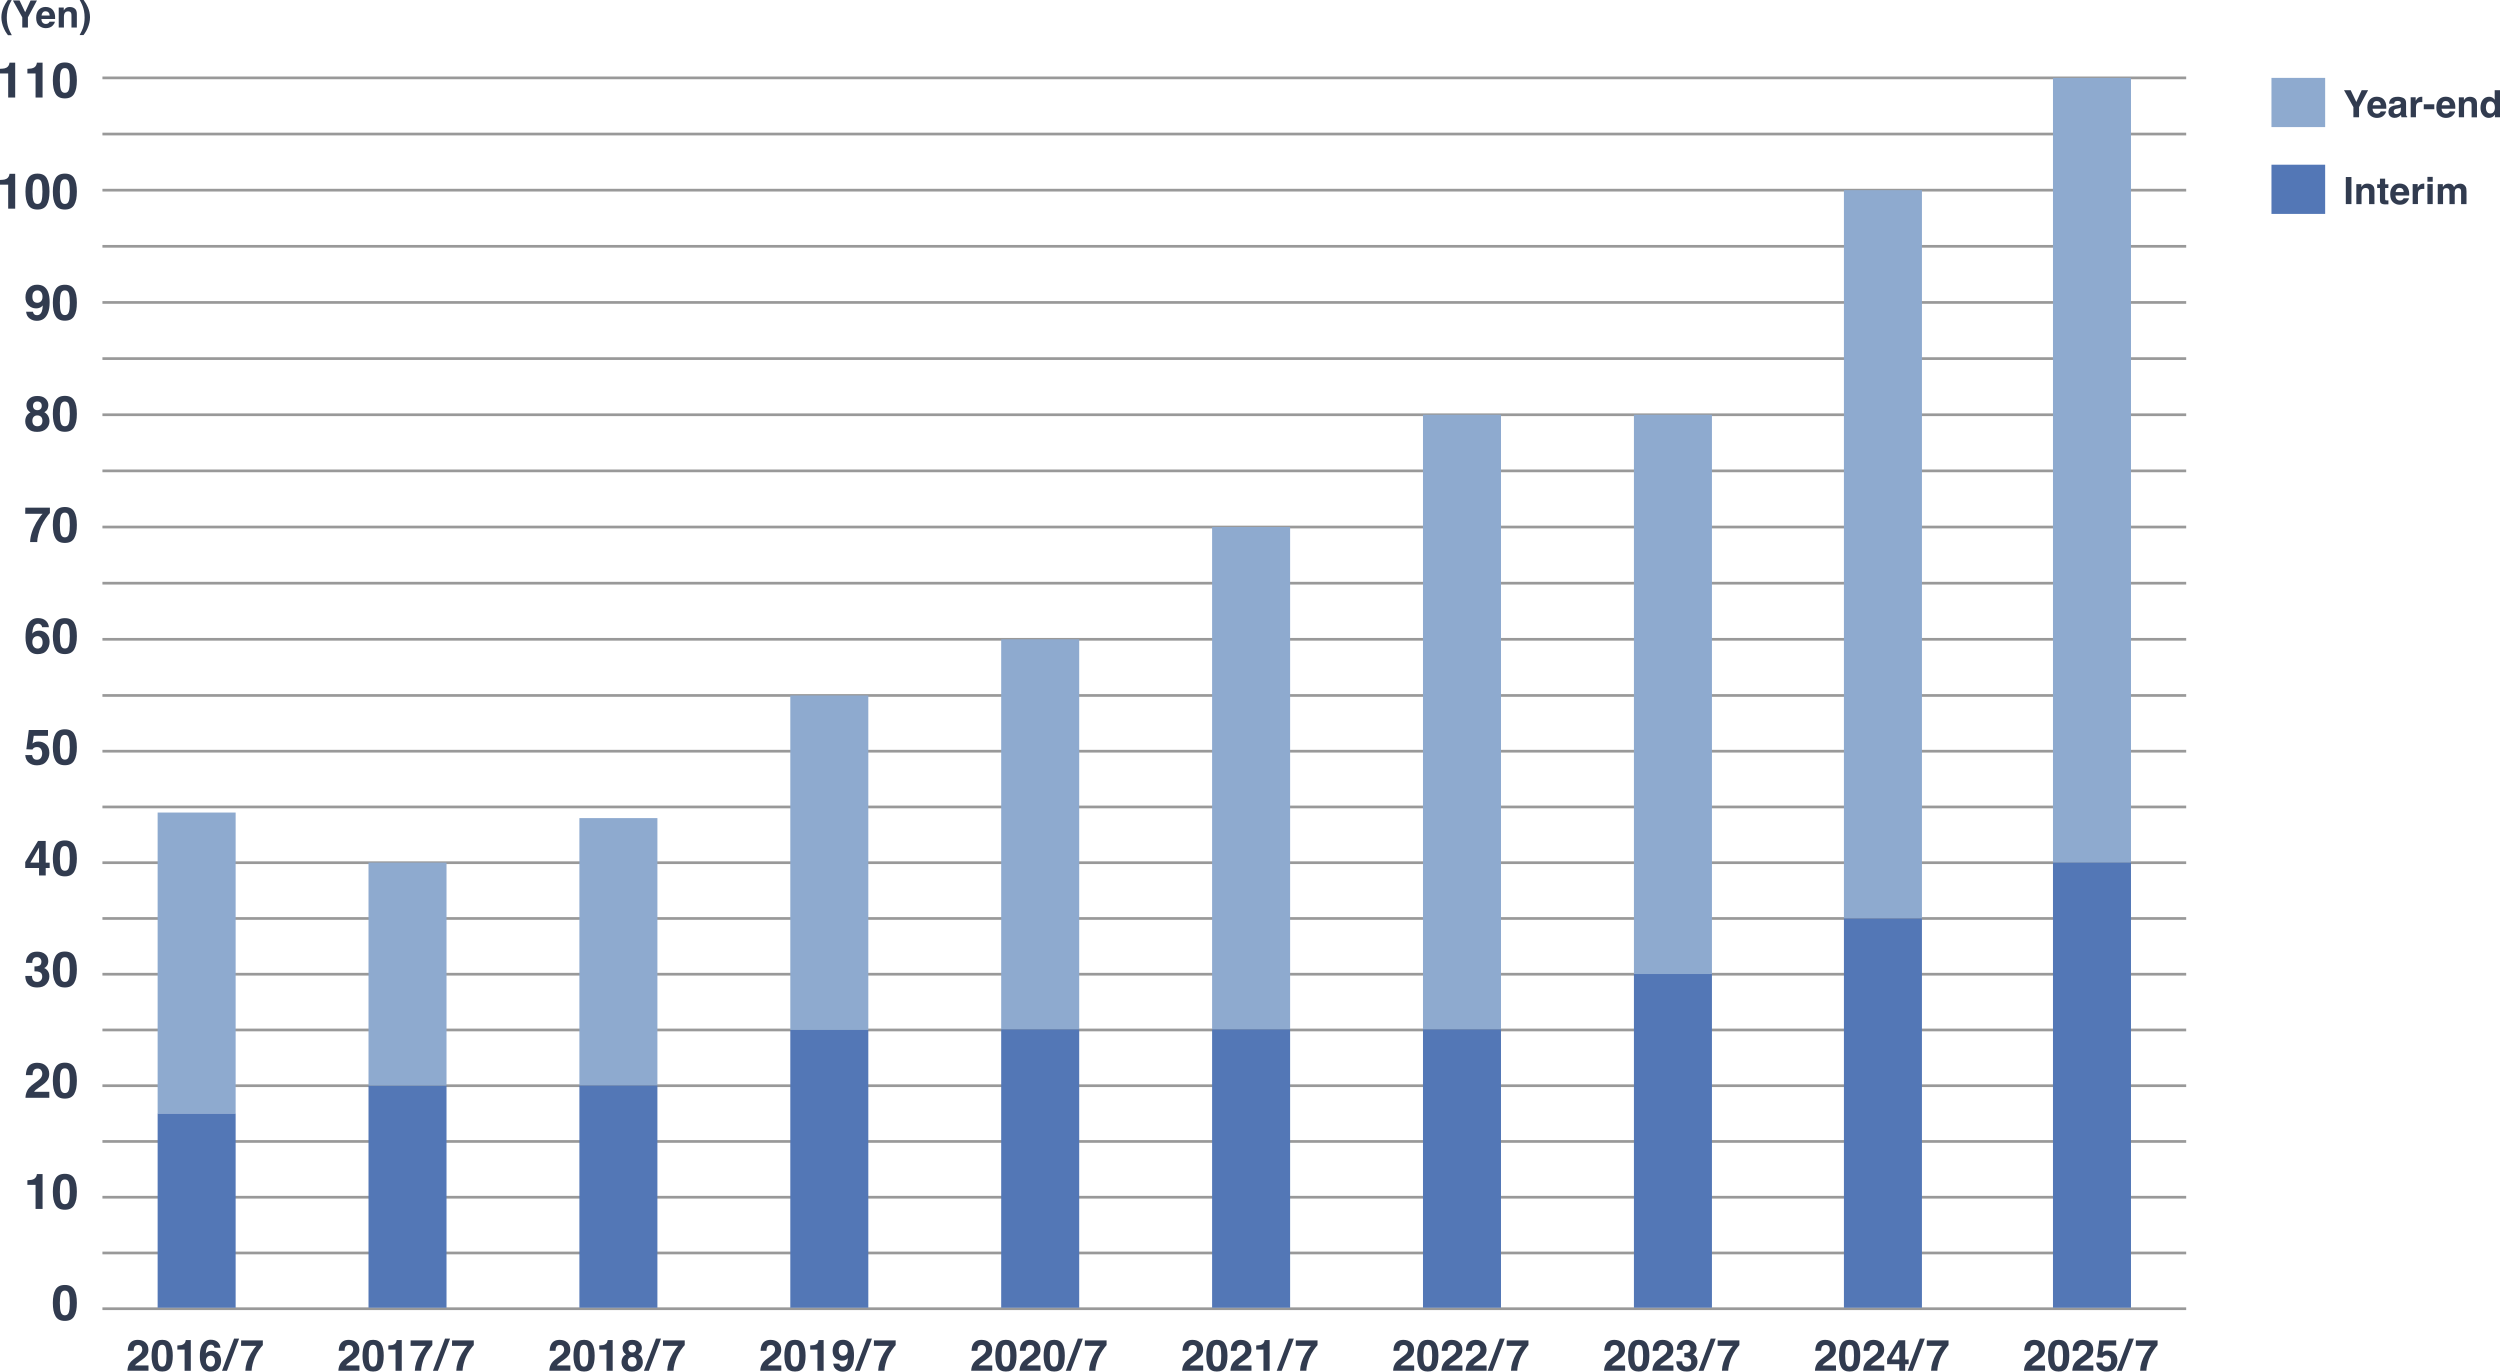 <?xml version="1.0" encoding="UTF-8"?>
<svg xmlns="http://www.w3.org/2000/svg" viewBox="0 0 791.56 434.3">
  <defs>
    <style>
      .cls-1 {
        fill: #5377b6;
      }

      .cls-2 {
        fill: #313b4f;
      }

      .cls-3 {
        fill: none;
        stroke: #999;
        stroke-miterlimit: 10;
        stroke-width: .86px;
      }

      .cls-4 {
        isolation: isolate;
      }

      .cls-5 {
        fill: #8eaacf;
      }

      .cls-6 {
        mix-blend-mode: multiply;
      }
    </style>
  </defs>
  <g class="cls-4">
    <g id="_レイヤー_2" data-name="レイヤー 2">
      <g id="_レイヤー_1-2" data-name="レイヤー 1">
        <g>
          <g>
            <path class="cls-2" d="M749.8,28.56l-2.87,5.35v3.22h-1.79v-3.22l-2.97-5.35h2.11l1.78,3.73,1.7-3.73h2.03Z"/>
            <path class="cls-2" d="M755.47,35.27c-.04.38-.24.76-.59,1.15-.54.62-1.3.92-2.28.92-.81,0-1.52-.26-2.13-.78-.62-.52-.92-1.37-.92-2.54,0-1.1.28-1.94.83-2.52.56-.59,1.28-.88,2.17-.88.53,0,1,.1,1.43.3.42.2.77.51,1.05.94.25.38.41.81.48,1.31.04.29.06.71.05,1.26h-4.34c.02.64.22,1.08.6,1.34.23.16.5.24.83.24.34,0,.62-.1.83-.29.12-.1.22-.25.31-.44h1.69ZM753.83,33.33c-.03-.44-.16-.77-.4-1-.24-.23-.53-.34-.89-.34-.38,0-.68.12-.89.36-.21.24-.34.57-.4.98h2.58Z"/>
            <path class="cls-2" d="M756.9,31.48c.44-.56,1.19-.84,2.26-.84.69,0,1.31.14,1.85.41.54.28.81.79.81,1.56v2.91c0,.2,0,.45.01.73.01.22.04.36.1.44.05.08.14.14.24.19v.24h-1.8c-.05-.13-.08-.25-.1-.36-.02-.11-.04-.24-.05-.38-.23.25-.49.46-.79.63-.36.21-.76.31-1.21.31-.57,0-1.05-.16-1.42-.49s-.56-.79-.56-1.39c0-.78.3-1.34.9-1.69.33-.19.81-.33,1.45-.41l.56-.07c.31-.04.53-.09.66-.15.24-.1.35-.26.35-.47,0-.26-.09-.44-.27-.54-.18-.1-.45-.15-.79-.15-.39,0-.67.1-.83.29-.12.14-.19.34-.23.58h-1.6c.04-.55.19-1.01.46-1.37ZM758.14,35.93c.16.13.35.19.57.19.36,0,.69-.1.99-.31.3-.21.46-.59.47-1.15v-.62c-.1.07-.21.12-.32.16s-.25.08-.44.11l-.37.07c-.35.06-.6.14-.75.23-.26.15-.38.39-.38.7,0,.28.08.49.24.61Z"/>
            <path class="cls-2" d="M766.48,32.32c-.67,0-1.11.22-1.34.65-.13.24-.19.62-.19,1.13v3.03h-1.67v-6.34h1.58v1.11c.26-.42.48-.71.67-.87.31-.26.71-.39,1.21-.39.03,0,.06,0,.08,0,.02,0,.07,0,.14,0v1.7c-.11-.01-.2-.02-.28-.02-.08,0-.15,0-.2,0Z"/>
            <path class="cls-2" d="M767.42,33.02h3.34v1.57h-3.34v-1.57Z"/>
            <path class="cls-2" d="M777.32,35.27c-.04.38-.24.76-.59,1.15-.54.62-1.3.92-2.28.92-.81,0-1.52-.26-2.13-.78-.62-.52-.92-1.37-.92-2.54,0-1.1.28-1.94.83-2.52.56-.59,1.28-.88,2.17-.88.53,0,1,.1,1.43.3.42.2.77.51,1.05.94.25.38.41.81.48,1.31.04.29.06.71.05,1.26h-4.34c.02.64.22,1.08.6,1.34.23.16.5.24.83.24.34,0,.62-.1.83-.29.12-.1.22-.25.31-.44h1.69ZM775.68,33.33c-.03-.44-.16-.77-.4-1-.24-.23-.53-.34-.89-.34-.38,0-.68.12-.89.36-.21.24-.34.57-.4.98h2.58Z"/>
            <path class="cls-2" d="M781.5,32.02c-.56,0-.95.24-1.16.72-.11.25-.16.57-.16.97v3.43h-1.65v-6.33h1.6v.92c.21-.33.42-.56.61-.7.34-.26.77-.38,1.3-.38.66,0,1.19.17,1.61.52s.62.91.62,1.71v4.27h-1.7v-3.86c0-.33-.04-.59-.13-.77-.16-.33-.47-.49-.93-.49Z"/>
            <path class="cls-2" d="M791.56,28.57v8.56h-1.61v-.88c-.24.38-.51.65-.81.82-.3.17-.68.26-1.13.26-.74,0-1.36-.3-1.87-.9-.51-.6-.76-1.37-.76-2.31,0-1.08.25-1.93.75-2.55.5-.62,1.16-.93,2-.93.38,0,.72.08,1.02.25.3.17.54.4.73.7v-3.02h1.68ZM787.1,34c0,.59.12,1.05.35,1.4.23.35.58.53,1.05.53s.83-.17,1.07-.52.37-.8.37-1.36c0-.78-.2-1.33-.59-1.66-.24-.2-.52-.3-.84-.3-.49,0-.84.18-1.07.55-.23.37-.34.82-.34,1.36Z"/>
          </g>
          <g>
            <path class="cls-2" d="M742.74,56.05h1.78v8.57h-1.78v-8.57Z"/>
            <path class="cls-2" d="M749.04,59.51c-.56,0-.95.24-1.16.72-.11.25-.16.57-.16.97v3.43h-1.65v-6.33h1.6v.92c.21-.33.42-.56.61-.7.34-.26.77-.38,1.3-.38.66,0,1.19.17,1.61.52s.62.91.62,1.71v4.27h-1.7v-3.86c0-.33-.04-.59-.13-.77-.16-.33-.47-.49-.93-.49Z"/>
            <path class="cls-2" d="M756.23,63.44v1.24l-.79.03c-.78.03-1.32-.11-1.61-.41-.19-.19-.28-.48-.28-.88v-3.9h-.88v-1.18h.88v-1.77h1.64v1.77h1.03v1.18h-1.03v3.35c0,.26.03.42.1.49.07.06.27.1.61.1.05,0,.1,0,.16,0,.06,0,.11,0,.17,0Z"/>
            <path class="cls-2" d="M762.72,62.76c-.04.38-.24.76-.59,1.15-.54.62-1.3.92-2.28.92-.81,0-1.52-.26-2.13-.78-.62-.52-.92-1.37-.92-2.54,0-1.1.28-1.94.83-2.52.56-.59,1.28-.88,2.17-.88.53,0,1,.1,1.43.3.42.2.77.51,1.05.94.25.38.41.81.48,1.31.04.29.06.71.05,1.26h-4.34c.02.64.22,1.08.6,1.34.23.16.5.24.83.24.34,0,.62-.1.83-.29.12-.1.22-.25.31-.44h1.69ZM761.08,60.82c-.03-.44-.16-.77-.4-1-.24-.23-.53-.34-.89-.34-.38,0-.68.12-.89.36-.21.24-.34.57-.4.98h2.58Z"/>
            <path class="cls-2" d="M767.11,59.81c-.67,0-1.11.22-1.34.65-.13.24-.19.62-.19,1.13v3.03h-1.67v-6.34h1.58v1.11c.26-.42.48-.71.67-.87.31-.26.71-.39,1.21-.39.03,0,.06,0,.08,0,.02,0,.07,0,.14,0v1.7c-.11-.01-.2-.02-.28-.02-.08,0-.15,0-.2,0Z"/>
            <path class="cls-2" d="M770.26,56v1.53h-1.68v-1.53h1.68ZM770.26,58.28v6.34h-1.68v-6.34h1.68Z"/>
            <path class="cls-2" d="M775.43,60.03c-.14-.31-.41-.46-.82-.46-.47,0-.79.15-.95.46-.09.17-.13.43-.13.78v3.82h-1.68v-6.33h1.61v.92c.21-.33.4-.56.58-.7.32-.25.74-.37,1.25-.37.48,0,.88.11,1.17.32.24.2.42.45.55.76.22-.37.49-.65.81-.82.34-.17.72-.26,1.14-.26.28,0,.55.05.83.16s.52.3.74.57c.18.22.3.49.36.81.04.21.06.53.06.94v4h-1.71v-4.04c0-.24-.04-.44-.12-.59-.15-.29-.42-.44-.81-.44-.46,0-.77.19-.95.57-.09.2-.13.44-.13.73v3.77h-1.67v-3.77c0-.38-.04-.65-.12-.82Z"/>
          </g>
          <g>
            <path class="cls-2" d="M4.81,30.88h-2.22v-7.61H0v-1.48c.68-.03,1.16-.08,1.44-.14.44-.1.79-.29,1.06-.58.19-.2.33-.46.43-.79.06-.2.08-.34.08-.44h1.8v11.03Z"/>
            <path class="cls-2" d="M13.48,30.88h-2.22v-7.61h-2.59v-1.48c.68-.03,1.16-.08,1.44-.14.44-.1.79-.29,1.06-.58.19-.2.33-.46.43-.79.06-.2.08-.34.08-.44h1.8v11.03Z"/>
            <path class="cls-2" d="M20.54,31.16c-1.4,0-2.39-.49-2.96-1.48s-.85-2.39-.85-4.21.28-3.23.85-4.21,1.55-1.48,2.96-1.48,2.39.49,2.96,1.48c.56.99.84,2.39.84,4.21s-.28,3.22-.85,4.21-1.55,1.48-2.96,1.48ZM21.81,28.38c.2-.67.3-1.64.3-2.91s-.1-2.31-.3-2.95c-.2-.64-.62-.96-1.27-.96s-1.07.32-1.28.96c-.21.64-.31,1.62-.31,2.95s.1,2.24.31,2.91.63,1.01,1.28,1.01,1.07-.34,1.27-1.01Z"/>
            <path class="cls-2" d="M4.81,66.07h-2.22v-7.61H0v-1.48c.68-.03,1.16-.08,1.44-.14.44-.1.79-.29,1.06-.58.19-.2.33-.46.43-.79.06-.2.08-.34.08-.44h1.8v11.03Z"/>
            <path class="cls-2" d="M11.87,66.35c-1.4,0-2.39-.49-2.96-1.48s-.85-2.39-.85-4.21.28-3.23.85-4.21,1.55-1.48,2.96-1.48,2.39.49,2.96,1.48c.56.99.84,2.39.84,4.21s-.28,3.22-.85,4.21-1.55,1.48-2.96,1.48ZM13.14,63.57c.2-.67.3-1.64.3-2.91s-.1-2.31-.3-2.95c-.2-.64-.62-.96-1.27-.96s-1.07.32-1.28.96c-.21.64-.31,1.62-.31,2.95s.1,2.24.31,2.91.63,1.01,1.28,1.01,1.07-.34,1.27-1.01Z"/>
            <path class="cls-2" d="M20.54,66.35c-1.4,0-2.39-.49-2.96-1.48s-.85-2.39-.85-4.21.28-3.23.85-4.21,1.55-1.48,2.96-1.48,2.39.49,2.96,1.48c.56.99.84,2.39.84,4.21s-.28,3.22-.85,4.21-1.55,1.48-2.96,1.48ZM21.81,63.57c.2-.67.3-1.64.3-2.91s-.1-2.31-.3-2.95c-.2-.64-.62-.96-1.27-.96s-1.07.32-1.28.96c-.21.64-.31,1.62-.31,2.95s.1,2.24.31,2.91.63,1.01,1.28,1.01,1.07-.34,1.27-1.01Z"/>
            <path class="cls-2" d="M11.63,101.58c-.83,0-1.57-.24-2.23-.73s-1.04-1.2-1.13-2.14h2.16c.05.32.19.59.41.79s.52.3.89.3c.71,0,1.22-.4,1.51-1.19.16-.44.26-1.07.3-1.91-.2.25-.41.44-.63.57-.41.24-.91.37-1.5.37-.88,0-1.66-.3-2.33-.91-.68-.61-1.02-1.48-1.02-2.62s.34-2.14,1.02-2.87c.68-.73,1.57-1.1,2.66-1.1,1.68,0,2.83.74,3.45,2.23.35.84.53,1.95.53,3.32s-.17,2.45-.51,3.34c-.65,1.7-1.84,2.55-3.57,2.55ZM10.87,92.26c-.42.32-.62.88-.62,1.65,0,.65.13,1.14.4,1.47s.68.49,1.23.49c.3,0,.58-.09.84-.26.49-.31.74-.86.74-1.64,0-.62-.15-1.12-.44-1.48-.29-.37-.69-.55-1.2-.55-.37,0-.69.1-.95.31Z"/>
            <path class="cls-2" d="M20.54,101.54c-1.4,0-2.39-.49-2.96-1.48s-.85-2.39-.85-4.21.28-3.23.85-4.21,1.55-1.48,2.96-1.48,2.39.49,2.96,1.48c.56.99.84,2.39.84,4.21s-.28,3.22-.85,4.21-1.55,1.48-2.96,1.48ZM21.81,98.76c.2-.67.3-1.64.3-2.91s-.1-2.31-.3-2.95c-.2-.64-.62-.96-1.27-.96s-1.07.32-1.28.96c-.21.64-.31,1.62-.31,2.95s.1,2.24.31,2.91.63,1.01,1.28,1.01,1.07-.34,1.27-1.01Z"/>
            <path class="cls-2" d="M8.94,135.76c-.63-.65-.95-1.44-.95-2.37,0-.62.14-1.18.42-1.68.28-.5.69-.88,1.24-1.13-.53-.35-.88-.74-1.04-1.15-.16-.41-.24-.8-.24-1.16,0-.8.3-1.48.91-2.05s1.46-.85,2.56-.85,1.95.28,2.56.85.91,1.25.91,2.05c0,.36-.08.75-.24,1.16-.16.41-.51.77-1.04,1.08.54.3.95.71,1.22,1.21s.41,1.06.41,1.68c0,.93-.34,1.72-1.03,2.37-.69.65-1.65.98-2.88.98s-2.17-.33-2.8-.98ZM10.25,133.25c0,.54.14.96.42,1.26.28.3.67.45,1.17.45s.89-.15,1.17-.45c.28-.3.42-.72.42-1.26s-.14-.99-.43-1.28c-.29-.29-.67-.44-1.16-.44s-.87.15-1.16.44c-.29.29-.43.72-.43,1.28ZM10.82,129.49c.24.25.58.38,1.02.38s.78-.13,1.02-.38c.24-.25.36-.58.36-.98,0-.44-.12-.78-.36-1.02-.24-.25-.58-.37-1.02-.37s-.78.12-1.02.37c-.25.25-.37.59-.37,1.02,0,.4.12.73.37.98Z"/>
            <path class="cls-2" d="M20.54,136.72c-1.4,0-2.39-.49-2.96-1.48s-.85-2.39-.85-4.21.28-3.23.85-4.21,1.55-1.48,2.96-1.48,2.39.49,2.96,1.48c.56.99.84,2.39.84,4.21s-.28,3.22-.85,4.21-1.55,1.48-2.96,1.48ZM21.81,133.95c.2-.67.3-1.64.3-2.91s-.1-2.31-.3-2.95c-.2-.64-.62-.96-1.27-.96s-1.07.32-1.28.96c-.21.64-.31,1.62-.31,2.95s.1,2.24.31,2.91.63,1.01,1.28,1.01,1.07-.34,1.27-1.01Z"/>
            <path class="cls-2" d="M14.44,164.15c-.58.82-1.06,1.67-1.45,2.54-.31.68-.59,1.52-.84,2.51s-.37,1.8-.37,2.43h-2.25c.07-1.98.71-4.03,1.95-6.17.8-1.32,1.46-2.25,2-2.77h-5.5l.03-1.95h7.79v1.7c-.32.32-.78.89-1.35,1.7Z"/>
            <path class="cls-2" d="M20.54,171.91c-1.4,0-2.39-.49-2.96-1.48s-.85-2.39-.85-4.21.28-3.23.85-4.21,1.55-1.48,2.96-1.48,2.39.49,2.96,1.48c.56.99.84,2.39.84,4.21s-.28,3.22-.85,4.21-1.55,1.48-2.96,1.48ZM21.81,169.13c.2-.67.3-1.64.3-2.91s-.1-2.31-.3-2.95c-.2-.64-.62-.96-1.27-.96s-1.07.32-1.28.96c-.21.64-.31,1.62-.31,2.95s.1,2.24.31,2.91.63,1.01,1.28,1.01,1.07-.34,1.27-1.01Z"/>
            <path class="cls-2" d="M12.35,199.67c.98,0,1.78.33,2.41,1,.63.66.94,1.51.94,2.55s-.31,1.94-.92,2.72c-.61.79-1.57,1.18-2.86,1.18-1.39,0-2.41-.58-3.07-1.74-.51-.91-.77-2.08-.77-3.51,0-.84.04-1.53.11-2.05.13-.94.37-1.72.74-2.34.31-.53.73-.96,1.24-1.29.51-.32,1.12-.49,1.83-.49,1.02,0,1.84.26,2.45.79.61.52.95,1.22,1.03,2.1h-2.16c0-.18-.07-.37-.21-.59-.23-.34-.59-.52-1.06-.52-.7,0-1.21.4-1.51,1.19-.16.44-.27,1.08-.33,1.93.27-.32.58-.55.94-.7s.76-.22,1.22-.22ZM10.88,201.74c-.43.33-.64.86-.64,1.6,0,.59.16,1.08.48,1.45.32.38.73.56,1.22.56s.86-.18,1.14-.54c.28-.36.41-.83.41-1.41,0-.64-.16-1.14-.47-1.48s-.7-.51-1.16-.51c-.37,0-.7.11-.98.33Z"/>
            <path class="cls-2" d="M20.54,207.1c-1.4,0-2.39-.49-2.96-1.48s-.85-2.39-.85-4.21.28-3.23.85-4.21,1.55-1.48,2.96-1.48,2.39.49,2.96,1.48c.56.99.84,2.39.84,4.21s-.28,3.22-.85,4.21-1.55,1.48-2.96,1.48ZM21.81,204.32c.2-.67.3-1.64.3-2.91s-.1-2.31-.3-2.95c-.2-.64-.62-.96-1.27-.96s-1.07.32-1.28.96c-.21.64-.31,1.62-.31,2.95s.1,2.24.31,2.91.63,1.01,1.28,1.01,1.07-.34,1.27-1.01Z"/>
            <path class="cls-2" d="M11.74,236.54c-.26,0-.49.03-.68.1-.34.12-.6.35-.77.68l-1.95-.09.78-6.09h6.08v1.84h-4.51l-.4,2.41c.33-.22.6-.36.78-.43.31-.12.7-.17,1.15-.17.91,0,1.71.31,2.39.92.68.61,1.02,1.51,1.02,2.68,0,1.02-.33,1.93-.98,2.73-.65.8-1.63,1.2-2.94,1.2-1.05,0-1.91-.28-2.59-.84-.67-.56-1.05-1.36-1.13-2.4h2.16c.09.47.25.84.49,1.09.24.26.6.38,1.06.38.54,0,.95-.19,1.23-.57.28-.38.42-.85.42-1.43s-.13-1.04-.4-1.43c-.26-.39-.67-.58-1.23-.58Z"/>
            <path class="cls-2" d="M20.54,242.29c-1.4,0-2.39-.49-2.96-1.48s-.85-2.39-.85-4.21.28-3.23.85-4.21,1.55-1.48,2.96-1.48,2.39.49,2.96,1.48c.56.99.84,2.39.84,4.21s-.28,3.22-.85,4.21-1.55,1.48-2.96,1.48ZM21.81,239.51c.2-.67.3-1.64.3-2.91s-.1-2.31-.3-2.95c-.2-.64-.62-.96-1.27-.96s-1.07.32-1.28.96c-.21.64-.31,1.62-.31,2.95s.1,2.24.31,2.91.63,1.01,1.28,1.01,1.07-.34,1.27-1.01Z"/>
            <path class="cls-2" d="M15.73,273.13v1.7h-1.25v2.37h-2.12v-2.37h-4.37v-1.89l4.05-6.69h2.43v6.89h1.25ZM9.6,273.13h2.76v-4.76l-2.76,4.76Z"/>
            <path class="cls-2" d="M20.54,277.48c-1.4,0-2.39-.49-2.96-1.48s-.85-2.39-.85-4.21.28-3.23.85-4.21,1.55-1.48,2.96-1.48,2.39.49,2.96,1.48c.56.99.84,2.39.84,4.21s-.28,3.22-.85,4.21-1.55,1.48-2.96,1.48ZM21.81,274.7c.2-.67.3-1.64.3-2.91s-.1-2.31-.3-2.95c-.2-.64-.62-.96-1.27-.96s-1.07.32-1.28.96c-.21.64-.31,1.62-.31,2.95s.1,2.24.31,2.91.63,1.01,1.28,1.01,1.07-.34,1.27-1.01Z"/>
            <path class="cls-2" d="M10.57,303.56c-.24.32-.36.76-.35,1.3h-2.02c.02-.55.11-1.07.28-1.56.18-.43.46-.83.84-1.19.28-.26.62-.46,1.01-.59.39-.14.87-.21,1.44-.21,1.05,0,1.91.27,2.55.82.65.55.97,1.28.97,2.19,0,.65-.19,1.2-.58,1.64-.24.28-.5.47-.76.57.2,0,.48.17.85.51.55.51.83,1.21.83,2.1,0,.93-.32,1.75-.97,2.46-.65.71-1.6,1.06-2.87,1.06-1.56,0-2.65-.51-3.26-1.53-.32-.54-.5-1.25-.53-2.13h2.13c0,.44.07.81.21,1.1.26.53.74.8,1.44.8.43,0,.8-.15,1.11-.44s.48-.71.48-1.26c0-.73-.29-1.21-.88-1.45-.33-.14-.86-.21-1.58-.21v-1.55c.7-.01,1.2-.08,1.48-.21.48-.21.72-.64.72-1.29,0-.42-.12-.76-.37-1.03-.25-.26-.59-.4-1.04-.4-.51,0-.89.16-1.13.49Z"/>
            <path class="cls-2" d="M20.54,312.66c-1.4,0-2.39-.49-2.96-1.48s-.85-2.39-.85-4.21.28-3.23.85-4.21,1.55-1.48,2.96-1.48,2.39.49,2.96,1.48c.56.99.84,2.39.84,4.21s-.28,3.22-.85,4.21-1.55,1.48-2.96,1.48ZM21.81,309.89c.2-.67.3-1.64.3-2.91s-.1-2.31-.3-2.95c-.2-.64-.62-.96-1.27-.96s-1.07.32-1.28.96c-.21.64-.31,1.62-.31,2.95s.1,2.24.31,2.91.63,1.01,1.28,1.01,1.07-.34,1.27-1.01Z"/>
            <path class="cls-2" d="M13,338.79c-.26-.31-.63-.46-1.11-.46-.66,0-1.11.25-1.35.74-.14.28-.22.74-.24,1.35h-2.11c.04-.94.21-1.7.51-2.27.58-1.1,1.6-1.65,3.08-1.65,1.17,0,2.09.32,2.78.97.69.65,1.03,1.5,1.03,2.57,0,.82-.24,1.54-.73,2.18-.32.42-.84.89-1.57,1.41l-.87.62c-.54.39-.91.66-1.11.84s-.37.37-.51.6h4.81v1.91h-7.55c.02-.79.19-1.51.51-2.17.31-.73,1.04-1.51,2.19-2.33,1-.72,1.65-1.23,1.94-1.54.45-.48.68-1.01.68-1.58,0-.47-.13-.85-.39-1.16Z"/>
            <path class="cls-2" d="M20.54,347.85c-1.4,0-2.39-.49-2.96-1.48s-.85-2.39-.85-4.21.28-3.23.85-4.21,1.55-1.48,2.96-1.48,2.39.49,2.96,1.48c.56.99.84,2.39.84,4.21s-.28,3.22-.85,4.21-1.55,1.48-2.96,1.48ZM21.81,345.08c.2-.67.3-1.64.3-2.91s-.1-2.31-.3-2.95c-.2-.64-.62-.96-1.27-.96s-1.07.32-1.28.96c-.21.64-.31,1.62-.31,2.95s.1,2.24.31,2.91.63,1.01,1.28,1.01,1.07-.34,1.27-1.01Z"/>
            <path class="cls-2" d="M13.48,382.77h-2.22v-7.61h-2.59v-1.48c.68-.03,1.16-.08,1.44-.14.44-.1.79-.29,1.06-.58.19-.2.33-.46.43-.79.06-.2.08-.34.08-.44h1.8v11.03Z"/>
            <path class="cls-2" d="M20.54,383.04c-1.4,0-2.39-.49-2.96-1.48s-.85-2.39-.85-4.21.28-3.23.85-4.21,1.55-1.48,2.96-1.48,2.39.49,2.96,1.48c.56.99.84,2.39.84,4.21s-.28,3.22-.85,4.21-1.55,1.48-2.96,1.48ZM21.81,380.26c.2-.67.3-1.64.3-2.91s-.1-2.31-.3-2.95c-.2-.64-.62-.96-1.27-.96s-1.07.32-1.28.96c-.21.64-.31,1.62-.31,2.95s.1,2.24.31,2.91.63,1.01,1.28,1.01,1.07-.34,1.27-1.01Z"/>
            <path class="cls-2" d="M20.54,418.23c-1.4,0-2.39-.49-2.96-1.48s-.85-2.39-.85-4.21.28-3.23.85-4.21,1.55-1.48,2.96-1.48,2.39.49,2.96,1.48c.56.99.84,2.39.84,4.21s-.28,3.22-.85,4.21-1.55,1.48-2.96,1.48ZM21.81,415.45c.2-.67.3-1.64.3-2.91s-.1-2.31-.3-2.95c-.2-.64-.62-.96-1.27-.96s-1.07.32-1.28.96c-.21.64-.31,1.62-.31,2.95s.1,2.24.31,2.91.63,1.01,1.28,1.01,1.07-.34,1.27-1.01Z"/>
          </g>
          <g>
            <path class="cls-2" d="M2.51,11.12l-.41-.56c-.27-.34-.55-.85-.85-1.52-.54-1.21-.81-2.39-.81-3.56,0-1.06.23-2.12.68-3.16.31-.71.75-1.48,1.34-2.3h1.25l-.35.65c-.49.9-.83,1.83-1.02,2.82-.12.64-.19,1.35-.19,2.11,0,1.19.17,2.28.52,3.27.2.59.56,1.35,1.07,2.27h-1.23Z"/>
            <path class="cls-2" d="M11.71.14l-2.87,5.35v3.22h-1.79v-3.22L4.08.14h2.11l1.78,3.73L9.68.14h2.03Z"/>
            <path class="cls-2" d="M17.37,6.85c-.04.38-.24.76-.59,1.15-.54.62-1.3.92-2.28.92-.81,0-1.52-.26-2.13-.78-.62-.52-.92-1.37-.92-2.54,0-1.1.28-1.94.83-2.52.56-.59,1.28-.88,2.17-.88.53,0,1,.1,1.42.3.42.2.77.51,1.05.94.25.38.41.81.48,1.31.04.29.06.71.05,1.26h-4.34c.02.64.22,1.08.6,1.34.23.16.5.24.83.24.34,0,.62-.1.83-.29.12-.1.22-.25.31-.44h1.69ZM15.73,4.91c-.03-.44-.16-.77-.4-1-.24-.23-.53-.34-.89-.34-.38,0-.68.12-.89.36-.21.24-.34.57-.4.98h2.58Z"/>
            <path class="cls-2" d="M21.56,3.6c-.56,0-.95.24-1.16.72-.11.25-.16.57-.16.97v3.43h-1.65V2.38h1.6v.92c.21-.33.42-.56.6-.7.34-.26.77-.38,1.3-.38.66,0,1.19.17,1.61.52.42.34.63.91.63,1.71v4.27h-1.7v-3.86c0-.33-.04-.59-.13-.77-.16-.33-.47-.49-.93-.49Z"/>
            <path class="cls-2" d="M26.84,10.55l-.41.56h-1.23c.51-.92.87-1.68,1.07-2.27.35-1,.52-2.09.52-3.27,0-.76-.06-1.46-.19-2.11-.19-.98-.53-1.92-1.02-2.82l-.35-.65h1.25c.59.82,1.04,1.59,1.34,2.3.45,1.05.68,2.1.68,3.16,0,1.17-.27,2.35-.81,3.56-.3.67-.59,1.18-.85,1.52Z"/>
          </g>
          <g>
            <line class="cls-3" x1="32.43" y1="414.37" x2="692.2" y2="414.37"/>
            <line class="cls-3" x1="32.43" y1="396.72" x2="692.2" y2="396.72"/>
            <line class="cls-3" x1="32.43" y1="379.07" x2="692.2" y2="379.07"/>
            <line class="cls-3" x1="32.43" y1="361.41" x2="692.2" y2="361.41"/>
            <line class="cls-3" x1="32.43" y1="343.76" x2="692.2" y2="343.76"/>
            <line class="cls-3" x1="32.43" y1="308.46" x2="692.2" y2="308.46"/>
            <line class="cls-3" x1="32.43" y1="273.15" x2="692.2" y2="273.15"/>
            <line class="cls-3" x1="32.43" y1="220.2" x2="692.2" y2="220.2"/>
            <line class="cls-3" x1="32.43" y1="326.11" x2="692.2" y2="326.11"/>
            <line class="cls-3" x1="32.43" y1="290.81" x2="692.2" y2="290.81"/>
            <line class="cls-3" x1="32.43" y1="255.5" x2="692.2" y2="255.5"/>
            <line class="cls-3" x1="32.43" y1="237.85" x2="692.2" y2="237.85"/>
            <line class="cls-3" x1="32.43" y1="202.42" x2="692.2" y2="202.42"/>
            <line class="cls-3" x1="32.43" y1="184.65" x2="692.2" y2="184.65"/>
            <line class="cls-3" x1="32.43" y1="166.87" x2="692.2" y2="166.87"/>
            <line class="cls-3" x1="32.43" y1="149.09" x2="692.2" y2="149.09"/>
            <line class="cls-3" x1="32.43" y1="131.32" x2="692.2" y2="131.32"/>
            <line class="cls-3" x1="32.43" y1="113.54" x2="692.2" y2="113.54"/>
            <line class="cls-3" x1="32.43" y1="95.76" x2="692.2" y2="95.76"/>
            <line class="cls-3" x1="32.43" y1="77.99" x2="692.2" y2="77.99"/>
            <line class="cls-3" x1="32.43" y1="60.21" x2="692.2" y2="60.21"/>
            <line class="cls-3" x1="32.43" y1="42.44" x2="692.2" y2="42.44"/>
            <line class="cls-3" x1="32.43" y1="24.66" x2="692.2" y2="24.66"/>
          </g>
          <g class="cls-6">
            <rect class="cls-5" x="719.2" y="24.66" width="17" height="15.58"/>
          </g>
          <rect class="cls-1" x="719.2" y="52.15" width="17" height="15.58"/>
          <g>
            <g>
              <path class="cls-2" d="M178.27,426.27c-.23-.27-.56-.41-.98-.41-.58,0-.98.22-1.19.65-.12.25-.19.65-.21,1.19h-1.86c.03-.83.18-1.5.45-2.01.51-.97,1.42-1.46,2.72-1.46,1.03,0,1.85.29,2.46.86.61.57.91,1.33.91,2.27,0,.72-.21,1.36-.64,1.92-.28.37-.75.79-1.39,1.24l-.77.54c-.48.34-.81.59-.98.74-.18.15-.33.33-.45.53h4.25v1.68h-6.66c.02-.7.17-1.34.45-1.91.27-.65.92-1.34,1.93-2.06.88-.63,1.45-1.08,1.71-1.36.4-.42.6-.89.6-1.4,0-.41-.11-.75-.34-1.03Z"/>
              <path class="cls-2" d="M184.93,434.26c-1.24,0-2.11-.43-2.61-1.3-.5-.87-.75-2.1-.75-3.71s.25-2.85.75-3.72,1.37-1.31,2.61-1.31,2.11.44,2.61,1.31c.5.87.75,2.11.75,3.72s-.25,2.84-.75,3.71c-.5.87-1.37,1.3-2.61,1.3ZM186.05,431.81c.17-.59.26-1.45.26-2.56s-.09-2.04-.27-2.6c-.18-.56-.55-.85-1.12-.85s-.94.28-1.13.85c-.18.56-.27,1.43-.27,2.6s.09,1.97.27,2.57.56.89,1.13.89.94-.3,1.12-.89Z"/>
              <path class="cls-2" d="M193.99,434.02h-1.96v-6.71h-2.29v-1.3c.6-.03,1.03-.07,1.27-.12.38-.08.7-.26.94-.51.17-.17.29-.41.38-.7.05-.17.07-.3.07-.39h1.59v9.73Z"/>
              <path class="cls-2" d="M197.63,433.41c-.56-.57-.84-1.27-.84-2.09,0-.55.12-1.04.37-1.48.25-.44.61-.78,1.09-1-.47-.31-.78-.65-.92-1.02-.14-.36-.21-.71-.21-1.02,0-.71.27-1.31.8-1.81.53-.5,1.28-.75,2.26-.75s1.72.25,2.25.75c.53.5.8,1.1.8,1.81,0,.32-.07.66-.21,1.02-.14.36-.45.68-.92.95.48.27.84.62,1.08,1.07.24.44.36.94.36,1.48,0,.82-.3,1.52-.91,2.09-.61.58-1.45.86-2.54.86s-1.91-.29-2.47-.87ZM198.78,431.19c0,.48.12.85.37,1.11.25.26.59.4,1.03.4s.78-.13,1.03-.4c.25-.26.37-.64.37-1.11s-.13-.87-.38-1.13c-.25-.26-.59-.39-1.02-.39s-.77.13-1.02.39c-.25.26-.38.63-.38,1.13ZM199.28,427.88c.21.22.51.34.9.34s.69-.11.9-.34c.21-.22.32-.51.32-.87,0-.38-.11-.69-.32-.9-.21-.22-.51-.33-.9-.33s-.69.11-.9.33-.33.52-.33.9c0,.35.11.64.33.87Z"/>
              <path class="cls-2" d="M203.87,434.02l3.83-10.19h1.59l-3.85,10.19h-1.58Z"/>
              <path class="cls-2" d="M215.6,427.41c-.51.72-.94,1.47-1.28,2.24-.27.6-.52,1.34-.74,2.21-.22.87-.33,1.59-.33,2.15h-1.99c.06-1.75.63-3.56,1.72-5.44.7-1.17,1.29-1.98,1.77-2.44h-4.85l.03-1.72h6.87v1.5c-.29.28-.68.78-1.19,1.5Z"/>
            </g>
            <g>
              <g class="cls-6">
                <rect class="cls-5" x="183.45" y="259.03" width="24.7" height="84.66"/>
              </g>
              <g class="cls-6">
                <rect class="cls-1" x="183.45" y="343.69" width="24.7" height="70.36"/>
              </g>
            </g>
          </g>
          <g>
            <g>
              <path class="cls-2" d="M111.48,426.27c-.23-.27-.56-.41-.98-.41-.58,0-.98.22-1.19.65-.12.25-.19.65-.21,1.19h-1.86c.03-.83.18-1.5.45-2.01.51-.97,1.42-1.46,2.72-1.46,1.03,0,1.85.29,2.46.86.61.57.91,1.33.91,2.27,0,.72-.21,1.36-.64,1.92-.28.37-.75.79-1.39,1.24l-.77.54c-.48.34-.81.59-.98.74-.18.15-.33.33-.45.53h4.25v1.68h-6.66c.02-.7.17-1.34.45-1.91.27-.65.92-1.34,1.93-2.06.88-.63,1.45-1.08,1.71-1.36.4-.42.6-.89.6-1.4,0-.41-.11-.75-.34-1.03Z"/>
              <path class="cls-2" d="M118.14,434.26c-1.24,0-2.11-.43-2.61-1.3-.5-.87-.75-2.1-.75-3.71s.25-2.85.75-3.72,1.37-1.31,2.61-1.31,2.11.44,2.61,1.31c.5.87.75,2.11.75,3.72s-.25,2.84-.75,3.71c-.5.87-1.37,1.3-2.61,1.3ZM119.26,431.81c.17-.59.26-1.45.26-2.56s-.09-2.04-.27-2.6c-.18-.56-.55-.85-1.12-.85s-.94.28-1.13.85c-.18.56-.27,1.43-.27,2.6s.09,1.97.27,2.57.56.89,1.13.89.94-.3,1.12-.89Z"/>
              <path class="cls-2" d="M127.2,434.02h-1.96v-6.71h-2.29v-1.3c.6-.03,1.03-.07,1.27-.12.38-.08.7-.26.94-.51.17-.17.29-.41.38-.7.05-.17.07-.3.07-.39h1.59v9.73Z"/>
              <path class="cls-2" d="M135.69,427.41c-.51.72-.94,1.47-1.28,2.24-.27.6-.52,1.34-.74,2.21-.22.87-.33,1.59-.33,2.15h-1.99c.06-1.75.63-3.56,1.72-5.44.7-1.17,1.29-1.98,1.77-2.44h-4.85l.03-1.72h6.87v1.5c-.29.28-.68.78-1.19,1.5Z"/>
              <path class="cls-2" d="M137.08,434.02l3.83-10.19h1.59l-3.85,10.19h-1.58Z"/>
              <path class="cls-2" d="M148.81,427.41c-.51.72-.94,1.47-1.28,2.24-.27.6-.52,1.34-.74,2.21-.22.87-.33,1.59-.33,2.15h-1.99c.06-1.75.63-3.56,1.72-5.44.7-1.17,1.29-1.98,1.77-2.44h-4.85l.03-1.72h6.87v1.5c-.29.28-.68.78-1.19,1.5Z"/>
            </g>
            <g>
              <g class="cls-6">
                <rect class="cls-1" x="116.68" y="343.69" width="24.7" height="70.36"/>
              </g>
              <g class="cls-6">
                <rect class="cls-5" x="116.68" y="273.12" width="24.7" height="70.57"/>
              </g>
            </g>
          </g>
          <g>
            <g>
              <path class="cls-2" d="M44.69,426.27c-.23-.27-.56-.41-.98-.41-.58,0-.98.22-1.19.65-.12.25-.19.65-.21,1.19h-1.86c.03-.83.18-1.5.45-2.01.51-.97,1.42-1.46,2.72-1.46,1.03,0,1.85.29,2.46.86.61.57.91,1.33.91,2.27,0,.72-.21,1.36-.64,1.92-.28.37-.75.79-1.39,1.24l-.77.54c-.48.34-.81.59-.98.74-.18.15-.33.33-.45.53h4.25v1.68h-6.66c.02-.7.17-1.34.45-1.91.27-.65.92-1.34,1.93-2.06.88-.63,1.45-1.08,1.71-1.36.4-.42.6-.89.6-1.4,0-.41-.11-.75-.34-1.03Z"/>
              <path class="cls-2" d="M51.35,434.26c-1.24,0-2.11-.43-2.61-1.3-.5-.87-.75-2.1-.75-3.71s.25-2.85.75-3.72,1.37-1.31,2.61-1.31,2.11.44,2.61,1.31c.5.87.75,2.11.75,3.72s-.25,2.84-.75,3.71c-.5.87-1.37,1.3-2.61,1.3ZM52.47,431.81c.17-.59.26-1.45.26-2.56s-.09-2.04-.27-2.6c-.18-.56-.55-.85-1.12-.85s-.94.28-1.13.85c-.18.56-.27,1.43-.27,2.6s.09,1.97.27,2.57.56.89,1.13.89.94-.3,1.12-.89Z"/>
              <path class="cls-2" d="M60.41,434.02h-1.96v-6.71h-2.29v-1.3c.6-.03,1.03-.07,1.27-.12.38-.08.7-.26.94-.51.17-.17.29-.41.38-.7.05-.17.07-.3.07-.39h1.59v9.73Z"/>
              <path class="cls-2" d="M67.05,427.7c.86,0,1.57.29,2.12.88.55.59.83,1.34.83,2.25s-.27,1.71-.81,2.4c-.54.69-1.38,1.04-2.52,1.04-1.23,0-2.13-.51-2.71-1.54-.45-.8-.68-1.83-.68-3.1,0-.74.03-1.35.09-1.81.11-.83.33-1.52.65-2.07.28-.47.64-.85,1.09-1.13.45-.29.99-.43,1.61-.43.9,0,1.62.23,2.16.69.54.46.84,1.08.91,1.85h-1.91c0-.16-.06-.33-.18-.52-.21-.3-.52-.46-.93-.46-.62,0-1.06.35-1.33,1.05-.14.39-.24.95-.29,1.71.24-.28.51-.49.83-.62.31-.13.67-.19,1.07-.19ZM65.76,429.53c-.38.29-.56.76-.56,1.41,0,.52.14.95.42,1.28s.64.5,1.07.5.76-.16,1-.48c.24-.32.37-.74.37-1.25,0-.57-.14-1-.42-1.31-.28-.3-.62-.45-1.02-.45-.33,0-.62.1-.87.29Z"/>
              <path class="cls-2" d="M70.29,434.02l3.83-10.19h1.59l-3.85,10.19h-1.58Z"/>
              <path class="cls-2" d="M82.02,427.41c-.51.72-.94,1.47-1.28,2.24-.27.6-.52,1.34-.74,2.21-.22.87-.33,1.59-.33,2.15h-1.99c.06-1.75.63-3.56,1.72-5.44.7-1.17,1.29-1.98,1.77-2.44h-4.85l.03-1.72h6.87v1.5c-.29.28-.68.78-1.19,1.5Z"/>
            </g>
            <g>
              <g class="cls-6">
                <rect class="cls-1" x="49.91" y="352.51" width="24.7" height="61.54"/>
              </g>
              <g class="cls-6">
                <rect class="cls-5" x="49.91" y="257.27" width="24.7" height="95.24"/>
              </g>
            </g>
          </g>
          <g>
            <g>
              <path class="cls-2" d="M245.06,426.27c-.23-.27-.56-.41-.98-.41-.58,0-.98.22-1.19.65-.12.25-.19.65-.21,1.19h-1.86c.03-.83.18-1.5.45-2.01.51-.97,1.42-1.46,2.72-1.46,1.03,0,1.85.29,2.46.86.61.57.91,1.33.91,2.27,0,.72-.21,1.36-.64,1.92-.28.37-.75.79-1.39,1.24l-.77.54c-.48.34-.81.59-.98.74-.18.15-.33.33-.45.53h4.25v1.68h-6.66c.02-.7.17-1.34.45-1.91.27-.65.92-1.34,1.93-2.06.88-.63,1.45-1.08,1.71-1.36.4-.42.6-.89.6-1.4,0-.41-.11-.75-.34-1.03Z"/>
              <path class="cls-2" d="M251.71,434.26c-1.24,0-2.11-.43-2.61-1.3-.5-.87-.75-2.1-.75-3.71s.25-2.85.75-3.72,1.37-1.31,2.61-1.31,2.11.44,2.61,1.31c.5.87.75,2.11.75,3.72s-.25,2.84-.75,3.71c-.5.87-1.37,1.3-2.61,1.3ZM252.84,431.81c.17-.59.26-1.45.26-2.56s-.09-2.04-.27-2.6c-.18-.56-.55-.85-1.12-.85s-.94.28-1.13.85c-.18.56-.27,1.43-.27,2.6s.09,1.97.27,2.57.56.89,1.13.89.94-.3,1.12-.89Z"/>
              <path class="cls-2" d="M260.78,434.02h-1.96v-6.71h-2.29v-1.3c.6-.03,1.03-.07,1.27-.12.38-.08.7-.26.94-.51.17-.17.29-.41.38-.7.05-.17.07-.3.07-.39h1.59v9.73Z"/>
              <path class="cls-2" d="M266.79,434.3c-.73,0-1.39-.22-1.97-.65s-.92-1.06-1-1.89h1.91c.04.29.17.52.36.7.2.18.46.27.79.27.63,0,1.07-.35,1.33-1.05.14-.38.23-.95.26-1.68-.17.22-.36.39-.56.5-.36.21-.8.32-1.32.32-.77,0-1.46-.27-2.06-.8s-.9-1.31-.9-2.31.3-1.89.9-2.53c.6-.65,1.38-.97,2.35-.97,1.48,0,2.5.66,3.05,1.97.31.74.47,1.72.47,2.93s-.15,2.16-.45,2.95c-.57,1.5-1.62,2.25-3.15,2.25ZM266.12,426.08c-.37.29-.55.77-.55,1.46,0,.58.12,1.01.35,1.3.23.29.6.43,1.08.43.26,0,.51-.08.75-.23.43-.28.65-.76.65-1.44,0-.55-.13-.99-.39-1.31-.26-.32-.61-.48-1.06-.48-.33,0-.61.09-.84.27Z"/>
              <path class="cls-2" d="M270.66,434.02l3.83-10.19h1.59l-3.85,10.19h-1.58Z"/>
              <path class="cls-2" d="M282.39,427.41c-.51.72-.94,1.47-1.28,2.24-.27.6-.52,1.34-.74,2.21-.22.87-.33,1.59-.33,2.15h-1.99c.06-1.75.63-3.56,1.72-5.44.7-1.17,1.29-1.98,1.77-2.44h-4.85l.03-1.72h6.87v1.5c-.29.28-.68.78-1.19,1.5Z"/>
            </g>
            <g>
              <g class="cls-6">
                <rect class="cls-5" x="250.23" y="220.2" width="24.7" height="105.91"/>
              </g>
              <g class="cls-6">
                <rect class="cls-1" x="250.23" y="326.11" width="24.7" height="87.94"/>
              </g>
            </g>
          </g>
          <g>
            <g>
              <path class="cls-2" d="M311.85,426.27c-.23-.27-.56-.41-.98-.41-.58,0-.98.22-1.19.65-.12.25-.19.65-.21,1.19h-1.86c.03-.83.18-1.5.45-2.01.51-.97,1.42-1.46,2.72-1.46,1.03,0,1.85.29,2.46.86.61.57.91,1.33.91,2.27,0,.72-.21,1.36-.64,1.92-.28.37-.75.79-1.39,1.24l-.77.54c-.48.34-.81.59-.98.74-.18.15-.33.33-.45.53h4.25v1.68h-6.66c.02-.7.17-1.34.45-1.91.27-.65.92-1.34,1.93-2.06.88-.63,1.45-1.08,1.71-1.36.4-.42.6-.89.6-1.4,0-.41-.11-.75-.34-1.03Z"/>
              <path class="cls-2" d="M318.5,434.26c-1.24,0-2.11-.43-2.61-1.3-.5-.87-.75-2.1-.75-3.71s.25-2.85.75-3.72,1.37-1.31,2.61-1.31,2.11.44,2.61,1.31c.5.87.75,2.11.75,3.72s-.25,2.84-.75,3.71c-.5.87-1.37,1.3-2.61,1.3ZM319.63,431.81c.17-.59.26-1.45.26-2.56s-.09-2.04-.27-2.6c-.18-.56-.55-.85-1.12-.85s-.94.28-1.13.85c-.18.56-.27,1.43-.27,2.6s.09,1.97.27,2.57.56.89,1.13.89.94-.3,1.12-.89Z"/>
              <path class="cls-2" d="M327.14,426.27c-.23-.27-.56-.41-.98-.41-.58,0-.98.22-1.19.65-.12.25-.19.65-.21,1.19h-1.86c.03-.83.18-1.5.45-2.01.51-.97,1.42-1.46,2.72-1.46,1.03,0,1.85.29,2.46.86.61.57.91,1.33.91,2.27,0,.72-.21,1.36-.64,1.92-.28.37-.75.79-1.39,1.24l-.77.54c-.48.34-.81.59-.98.74-.18.15-.33.33-.45.53h4.25v1.68h-6.66c.02-.7.17-1.34.45-1.91.27-.65.92-1.34,1.93-2.06.88-.63,1.45-1.08,1.71-1.36.4-.42.6-.89.6-1.4,0-.41-.11-.75-.34-1.03Z"/>
              <path class="cls-2" d="M333.79,434.26c-1.24,0-2.11-.43-2.61-1.3-.5-.87-.75-2.1-.75-3.71s.25-2.85.75-3.72,1.37-1.31,2.61-1.31,2.11.44,2.61,1.31c.5.87.75,2.11.75,3.72s-.25,2.84-.75,3.71c-.5.87-1.37,1.3-2.61,1.3ZM334.91,431.81c.17-.59.26-1.45.26-2.56s-.09-2.04-.27-2.6c-.18-.56-.55-.85-1.12-.85s-.94.28-1.13.85c-.18.56-.27,1.43-.27,2.6s.09,1.97.27,2.57.56.89,1.13.89.94-.3,1.12-.89Z"/>
              <path class="cls-2" d="M337.45,434.02l3.83-10.19h1.59l-3.85,10.19h-1.58Z"/>
              <path class="cls-2" d="M349.17,427.41c-.51.72-.94,1.47-1.28,2.24-.27.6-.52,1.34-.74,2.21-.22.87-.33,1.59-.33,2.15h-1.99c.06-1.75.63-3.56,1.72-5.44.7-1.17,1.29-1.98,1.77-2.44h-4.85l.03-1.72h6.87v1.5c-.29.28-.68.78-1.19,1.5Z"/>
            </g>
            <g>
              <g class="cls-6">
                <rect class="cls-5" x="317" y="202.42" width="24.7" height="123.5"/>
              </g>
              <g class="cls-6">
                <rect class="cls-1" x="317" y="325.92" width="24.7" height="88.13"/>
              </g>
            </g>
          </g>
          <g>
            <g>
              <path class="cls-2" d="M512.22,426.27c-.23-.27-.55-.41-.98-.41-.58,0-.98.22-1.19.65-.12.25-.19.65-.21,1.19h-1.86c.03-.83.18-1.5.45-2.01.51-.97,1.42-1.46,2.72-1.46,1.03,0,1.85.29,2.46.86.61.57.91,1.33.91,2.27,0,.72-.21,1.36-.64,1.92-.28.37-.75.79-1.39,1.24l-.76.54c-.48.34-.81.59-.98.74-.18.15-.33.33-.45.53h4.25v1.68h-6.66c.02-.7.17-1.34.45-1.91.27-.65.92-1.34,1.93-2.06.88-.63,1.45-1.08,1.71-1.36.4-.42.6-.89.6-1.4,0-.41-.11-.75-.34-1.03Z"/>
              <path class="cls-2" d="M518.87,434.26c-1.24,0-2.11-.43-2.61-1.3-.5-.87-.75-2.1-.75-3.71s.25-2.85.75-3.72,1.37-1.31,2.61-1.31,2.11.44,2.61,1.31c.5.87.75,2.11.75,3.72s-.25,2.84-.75,3.71c-.5.87-1.37,1.3-2.61,1.3ZM519.99,431.81c.17-.59.26-1.45.26-2.56s-.09-2.04-.27-2.6c-.18-.56-.55-.85-1.12-.85s-.94.28-1.13.85c-.18.56-.28,1.43-.28,2.6s.09,1.97.28,2.57c.18.59.56.89,1.13.89s.94-.3,1.12-.89Z"/>
              <path class="cls-2" d="M527.51,426.27c-.23-.27-.55-.41-.98-.41-.58,0-.98.22-1.19.65-.12.25-.19.65-.21,1.19h-1.86c.03-.83.18-1.5.45-2.01.51-.97,1.42-1.46,2.72-1.46,1.03,0,1.85.29,2.46.86.61.57.91,1.33.91,2.27,0,.72-.21,1.36-.64,1.92-.28.37-.75.79-1.39,1.24l-.76.54c-.48.34-.81.59-.98.74-.18.15-.33.33-.45.53h4.25v1.68h-6.66c.02-.7.17-1.34.45-1.91.27-.65.92-1.34,1.93-2.06.88-.63,1.45-1.08,1.71-1.36.4-.42.6-.89.6-1.4,0-.41-.11-.75-.34-1.03Z"/>
              <path class="cls-2" d="M533.01,426.23c-.21.29-.32.67-.31,1.15h-1.79c.02-.48.1-.94.25-1.38.16-.38.4-.73.74-1.05.25-.23.55-.4.89-.52.34-.12.77-.18,1.27-.18.93,0,1.68.24,2.25.72s.86,1.13.86,1.94c0,.57-.17,1.06-.51,1.45-.21.25-.44.41-.67.5.17,0,.42.15.75.45.49.45.73,1.07.73,1.85,0,.82-.29,1.55-.86,2.17-.57.62-1.42.94-2.53.94-1.38,0-2.34-.45-2.87-1.35-.28-.48-.44-1.1-.47-1.88h1.88c0,.39.06.71.19.97.23.47.66.7,1.27.7.38,0,.7-.13.98-.39.28-.26.42-.63.42-1.11,0-.64-.26-1.07-.78-1.28-.29-.12-.76-.18-1.4-.18v-1.37c.62,0,1.06-.07,1.3-.18.42-.19.64-.57.64-1.14,0-.37-.11-.67-.33-.91-.22-.23-.52-.35-.92-.35-.45,0-.78.14-.99.43Z"/>
              <path class="cls-2" d="M537.82,434.02l3.83-10.19h1.59l-3.85,10.19h-1.58Z"/>
              <path class="cls-2" d="M549.54,427.41c-.51.72-.94,1.47-1.28,2.24-.27.6-.52,1.34-.74,2.21-.22.87-.33,1.59-.33,2.15h-1.99c.06-1.75.63-3.56,1.72-5.44.7-1.17,1.29-1.98,1.76-2.44h-4.85l.03-1.72h6.87v1.5c-.29.28-.68.78-1.19,1.5Z"/>
            </g>
            <g class="cls-6">
              <rect class="cls-5" x="517.34" y="131.32" width="24.7" height="177.09"/>
              <g class="cls-6">
                <rect class="cls-1" x="517.34" y="308.4" width="24.7" height="105.64"/>
              </g>
            </g>
          </g>
          <g>
            <g>
              <path class="cls-2" d="M445.43,426.27c-.23-.27-.55-.41-.98-.41-.58,0-.98.22-1.19.65-.12.25-.19.65-.21,1.19h-1.86c.03-.83.18-1.5.45-2.01.51-.97,1.42-1.46,2.72-1.46,1.03,0,1.85.29,2.46.86.61.57.91,1.33.91,2.27,0,.72-.21,1.36-.64,1.92-.28.37-.75.79-1.39,1.24l-.76.54c-.48.34-.81.59-.98.74-.18.15-.33.33-.45.53h4.25v1.68h-6.66c.02-.7.17-1.34.45-1.91.27-.65.92-1.34,1.93-2.06.88-.63,1.45-1.08,1.71-1.36.4-.42.6-.89.6-1.4,0-.41-.11-.75-.34-1.03Z"/>
              <path class="cls-2" d="M452.08,434.26c-1.24,0-2.11-.43-2.61-1.3-.5-.87-.75-2.1-.75-3.71s.25-2.85.75-3.72,1.37-1.31,2.61-1.31,2.11.44,2.61,1.31c.5.87.75,2.11.75,3.72s-.25,2.84-.75,3.71c-.5.87-1.37,1.3-2.61,1.3ZM453.2,431.81c.17-.59.26-1.45.26-2.56s-.09-2.04-.27-2.6c-.18-.56-.55-.85-1.12-.85s-.94.28-1.13.85c-.18.56-.28,1.43-.28,2.6s.09,1.97.28,2.57c.18.59.56.89,1.13.89s.94-.3,1.12-.89Z"/>
              <path class="cls-2" d="M460.72,426.27c-.23-.27-.55-.41-.98-.41-.58,0-.98.22-1.19.65-.12.25-.19.65-.21,1.19h-1.86c.03-.83.18-1.5.45-2.01.51-.97,1.42-1.46,2.72-1.46,1.03,0,1.85.29,2.46.86.61.57.91,1.33.91,2.27,0,.72-.21,1.36-.64,1.92-.28.37-.75.79-1.39,1.24l-.76.54c-.48.34-.81.59-.98.74-.18.15-.33.33-.45.53h4.25v1.68h-6.66c.02-.7.17-1.34.45-1.91.27-.65.92-1.34,1.93-2.06.88-.63,1.45-1.08,1.71-1.36.4-.42.6-.89.6-1.4,0-.41-.11-.75-.34-1.03Z"/>
              <path class="cls-2" d="M468.37,426.27c-.23-.27-.55-.41-.98-.41-.58,0-.98.22-1.19.65-.12.25-.19.65-.21,1.19h-1.86c.03-.83.18-1.5.45-2.01.51-.97,1.42-1.46,2.72-1.46,1.03,0,1.85.29,2.46.86.61.57.91,1.33.91,2.27,0,.72-.21,1.36-.64,1.92-.28.37-.75.79-1.39,1.24l-.76.54c-.48.34-.81.59-.98.74-.18.15-.33.33-.45.53h4.25v1.68h-6.66c.02-.7.17-1.34.45-1.91.27-.65.92-1.34,1.93-2.06.88-.63,1.45-1.08,1.71-1.36.4-.42.6-.89.6-1.4,0-.41-.11-.75-.34-1.03Z"/>
              <path class="cls-2" d="M471.03,434.02l3.83-10.19h1.59l-3.85,10.19h-1.58Z"/>
              <path class="cls-2" d="M482.75,427.41c-.51.72-.94,1.47-1.28,2.24-.27.6-.52,1.34-.74,2.21-.22.87-.33,1.59-.33,2.15h-1.99c.06-1.75.63-3.56,1.72-5.44.7-1.17,1.29-1.98,1.76-2.44h-4.85l.03-1.72h6.87v1.5c-.29.28-.68.78-1.19,1.5Z"/>
            </g>
            <g class="cls-6">
              <rect class="cls-5" x="450.55" y="131.32" width="24.7" height="194.6"/>
              <g class="cls-6">
                <rect class="cls-1" x="450.55" y="325.92" width="24.7" height="88.13"/>
              </g>
            </g>
          </g>
          <g>
            <g>
              <path class="cls-2" d="M645.18,426.27c-.23-.27-.55-.41-.98-.41-.58,0-.98.22-1.19.65-.12.25-.19.65-.21,1.19h-1.86c.03-.83.18-1.5.45-2.01.51-.97,1.42-1.46,2.72-1.46,1.03,0,1.85.29,2.46.86.61.57.91,1.33.91,2.27,0,.72-.21,1.36-.64,1.92-.28.37-.75.79-1.39,1.24l-.76.54c-.48.34-.81.59-.98.74-.18.15-.33.33-.45.53h4.25v1.68h-6.66c.02-.7.17-1.34.45-1.91.27-.65.92-1.34,1.93-2.06.88-.63,1.45-1.08,1.71-1.36.4-.42.6-.89.6-1.4,0-.41-.11-.75-.34-1.03Z"/>
              <path class="cls-2" d="M651.83,434.26c-1.24,0-2.11-.43-2.61-1.3-.5-.87-.75-2.1-.75-3.71s.25-2.85.75-3.72,1.37-1.31,2.61-1.31,2.11.44,2.61,1.31c.5.87.75,2.11.75,3.72s-.25,2.84-.75,3.71c-.5.87-1.37,1.3-2.61,1.3ZM652.95,431.81c.17-.59.26-1.45.26-2.56s-.09-2.04-.27-2.6c-.18-.56-.55-.85-1.12-.85s-.94.28-1.13.85c-.18.56-.28,1.43-.28,2.6s.09,1.97.28,2.57c.18.59.56.89,1.13.89s.94-.3,1.12-.89Z"/>
              <path class="cls-2" d="M660.47,426.27c-.23-.27-.55-.41-.98-.41-.58,0-.98.22-1.19.65-.12.25-.19.65-.21,1.19h-1.86c.03-.83.18-1.5.45-2.01.51-.97,1.42-1.46,2.72-1.46,1.03,0,1.85.29,2.46.86.61.57.91,1.33.91,2.27,0,.72-.21,1.36-.64,1.92-.28.37-.75.79-1.39,1.24l-.76.54c-.48.34-.81.59-.98.74-.18.15-.33.33-.45.53h4.25v1.68h-6.66c.02-.7.17-1.34.45-1.91.27-.65.92-1.34,1.93-2.06.88-.63,1.45-1.08,1.71-1.36.4-.42.6-.89.6-1.4,0-.41-.11-.75-.34-1.03Z"/>
              <path class="cls-2" d="M667,429.18c-.23,0-.43.03-.6.09-.3.11-.53.31-.68.6l-1.72-.08.68-5.38h5.36v1.62h-3.98l-.35,2.13c.29-.19.53-.32.69-.38.28-.1.62-.15,1.01-.15.81,0,1.51.27,2.11.81.6.54.9,1.33.9,2.36,0,.9-.29,1.7-.87,2.41s-1.44,1.06-2.59,1.06c-.93,0-1.69-.25-2.28-.74-.59-.5-.93-1.2-.99-2.11h1.91c.08.42.22.74.44.96.21.23.53.34.94.34.47,0,.84-.17,1.08-.5.25-.33.37-.75.37-1.26s-.12-.92-.35-1.26-.6-.51-1.09-.51Z"/>
              <path class="cls-2" d="M670.22,434.02l3.83-10.19h1.59l-3.85,10.19h-1.58Z"/>
              <path class="cls-2" d="M681.95,427.41c-.51.72-.94,1.47-1.28,2.24-.27.6-.52,1.34-.74,2.21-.22.87-.33,1.59-.33,2.15h-1.99c.06-1.75.63-3.56,1.72-5.44.7-1.17,1.29-1.98,1.76-2.44h-4.85l.03-1.72h6.87v1.5c-.29.28-.68.78-1.19,1.5Z"/>
            </g>
            <g class="cls-6">
              <rect class="cls-5" x="650.02" y="24.66" width="24.7" height="248.49"/>
              <g class="cls-6">
                <rect class="cls-1" x="650.02" y="273.12" width="24.7" height="140.93"/>
              </g>
            </g>
          </g>
          <g>
            <g>
              <path class="cls-2" d="M578.99,426.27c-.23-.27-.55-.41-.98-.41-.58,0-.98.22-1.19.65-.12.25-.19.65-.21,1.19h-1.86c.03-.83.18-1.5.45-2.01.51-.97,1.42-1.46,2.72-1.46,1.03,0,1.85.29,2.46.86.61.57.91,1.33.91,2.27,0,.72-.21,1.36-.64,1.92-.28.37-.75.79-1.39,1.24l-.76.54c-.48.34-.81.59-.98.74-.18.15-.33.33-.45.53h4.25v1.68h-6.66c.02-.7.17-1.34.45-1.91.27-.65.92-1.34,1.93-2.06.88-.63,1.45-1.08,1.71-1.36.4-.42.6-.89.6-1.4,0-.41-.11-.75-.34-1.03Z"/>
              <path class="cls-2" d="M585.64,434.26c-1.24,0-2.11-.43-2.61-1.3-.5-.87-.75-2.1-.75-3.71s.25-2.85.75-3.72,1.37-1.31,2.61-1.31,2.11.44,2.61,1.31c.5.87.75,2.11.75,3.72s-.25,2.84-.75,3.71c-.5.87-1.37,1.3-2.61,1.3ZM586.76,431.81c.17-.59.26-1.45.26-2.56s-.09-2.04-.27-2.6c-.18-.56-.55-.85-1.12-.85s-.94.28-1.13.85c-.18.56-.28,1.43-.28,2.6s.09,1.97.28,2.57c.18.59.56.89,1.13.89s.94-.3,1.12-.89Z"/>
              <path class="cls-2" d="M594.27,426.27c-.23-.27-.55-.41-.98-.41-.58,0-.98.22-1.19.65-.12.25-.19.65-.21,1.19h-1.86c.03-.83.18-1.5.45-2.01.51-.97,1.42-1.46,2.72-1.46,1.03,0,1.85.29,2.46.86.61.57.91,1.33.91,2.27,0,.72-.21,1.36-.64,1.92-.28.37-.75.79-1.39,1.24l-.76.54c-.48.34-.81.59-.98.74-.18.15-.33.33-.45.53h4.25v1.68h-6.66c.02-.7.17-1.34.45-1.91.27-.65.92-1.34,1.93-2.06.88-.63,1.45-1.08,1.71-1.36.4-.42.6-.89.6-1.4,0-.41-.11-.75-.34-1.03Z"/>
              <path class="cls-2" d="M604.33,430.43v1.5h-1.1v2.09h-1.87v-2.09h-3.85v-1.67l3.58-5.91h2.15v6.08h1.1ZM598.92,430.43h2.44v-4.2l-2.44,4.2Z"/>
              <path class="cls-2" d="M604.03,434.02l3.83-10.19h1.59l-3.85,10.19h-1.58Z"/>
              <path class="cls-2" d="M615.76,427.41c-.51.72-.94,1.47-1.28,2.24-.27.6-.52,1.34-.74,2.21-.22.87-.33,1.59-.33,2.15h-1.99c.06-1.75.63-3.56,1.72-5.44.7-1.17,1.29-1.98,1.76-2.44h-4.85l.03-1.72h6.87v1.5c-.29.28-.68.78-1.19,1.5Z"/>
            </g>
            <g class="cls-6">
              <rect class="cls-5" x="583.83" y="60.21" width="24.7" height="230.59"/>
              <g class="cls-6">
                <rect class="cls-1" x="583.83" y="290.81" width="24.7" height="123.24"/>
              </g>
            </g>
          </g>
          <g>
            <g>
              <path class="cls-2" d="M378.64,426.27c-.23-.27-.56-.41-.98-.41-.58,0-.98.22-1.19.65-.12.25-.19.65-.21,1.19h-1.86c.03-.83.18-1.5.45-2.01.51-.97,1.42-1.46,2.72-1.46,1.03,0,1.85.29,2.46.86.61.57.91,1.33.91,2.27,0,.72-.21,1.36-.64,1.92-.28.37-.75.79-1.39,1.24l-.77.54c-.48.34-.81.59-.98.74-.18.15-.33.33-.45.53h4.25v1.68h-6.66c.02-.7.17-1.34.45-1.91.27-.65.92-1.34,1.93-2.06.88-.63,1.45-1.08,1.71-1.36.4-.42.6-.89.6-1.4,0-.41-.11-.75-.34-1.03Z"/>
              <path class="cls-2" d="M385.29,434.26c-1.24,0-2.11-.43-2.61-1.3-.5-.87-.75-2.1-.75-3.71s.25-2.85.75-3.72,1.37-1.31,2.61-1.31,2.11.44,2.61,1.31c.5.87.75,2.11.75,3.72s-.25,2.84-.75,3.71c-.5.87-1.37,1.3-2.61,1.3ZM386.42,431.81c.17-.59.26-1.45.26-2.56s-.09-2.04-.27-2.6c-.18-.56-.55-.85-1.12-.85s-.94.28-1.13.85c-.18.56-.27,1.43-.27,2.6s.09,1.97.27,2.57.56.89,1.13.89.94-.3,1.12-.89Z"/>
              <path class="cls-2" d="M393.93,426.27c-.23-.27-.56-.41-.98-.41-.58,0-.98.22-1.19.65-.12.25-.19.65-.21,1.19h-1.86c.03-.83.18-1.5.45-2.01.51-.97,1.42-1.46,2.72-1.46,1.03,0,1.85.29,2.46.86.61.57.91,1.33.91,2.27,0,.72-.21,1.36-.64,1.92-.28.37-.75.79-1.39,1.24l-.77.54c-.48.34-.81.59-.98.74-.18.15-.33.33-.45.53h4.25v1.68h-6.66c.02-.7.17-1.34.45-1.91.27-.65.92-1.34,1.93-2.06.88-.63,1.45-1.08,1.71-1.36.4-.42.6-.89.6-1.4,0-.41-.11-.75-.34-1.03Z"/>
              <path class="cls-2" d="M402,434.02h-1.96v-6.71h-2.29v-1.3c.6-.03,1.03-.07,1.27-.12.38-.08.7-.26.94-.51.17-.17.29-.41.38-.7.05-.17.07-.3.07-.39h1.59v9.73Z"/>
              <path class="cls-2" d="M404.24,434.02l3.83-10.19h1.59l-3.85,10.19h-1.58Z"/>
              <path class="cls-2" d="M415.97,427.41c-.51.72-.94,1.47-1.28,2.24-.27.6-.52,1.34-.74,2.21-.22.87-.33,1.59-.33,2.15h-1.99c.06-1.75.63-3.56,1.72-5.44.7-1.17,1.29-1.98,1.76-2.44h-4.85l.03-1.72h6.87v1.5c-.29.28-.68.78-1.19,1.5Z"/>
            </g>
            <g>
              <g class="cls-6">
                <rect class="cls-5" x="383.78" y="166.87" width="24.7" height="159.05"/>
              </g>
              <g class="cls-6">
                <rect class="cls-1" x="383.78" y="325.92" width="24.7" height="88.13"/>
              </g>
            </g>
          </g>
        </g>
      </g>
    </g>
  </g>
</svg>